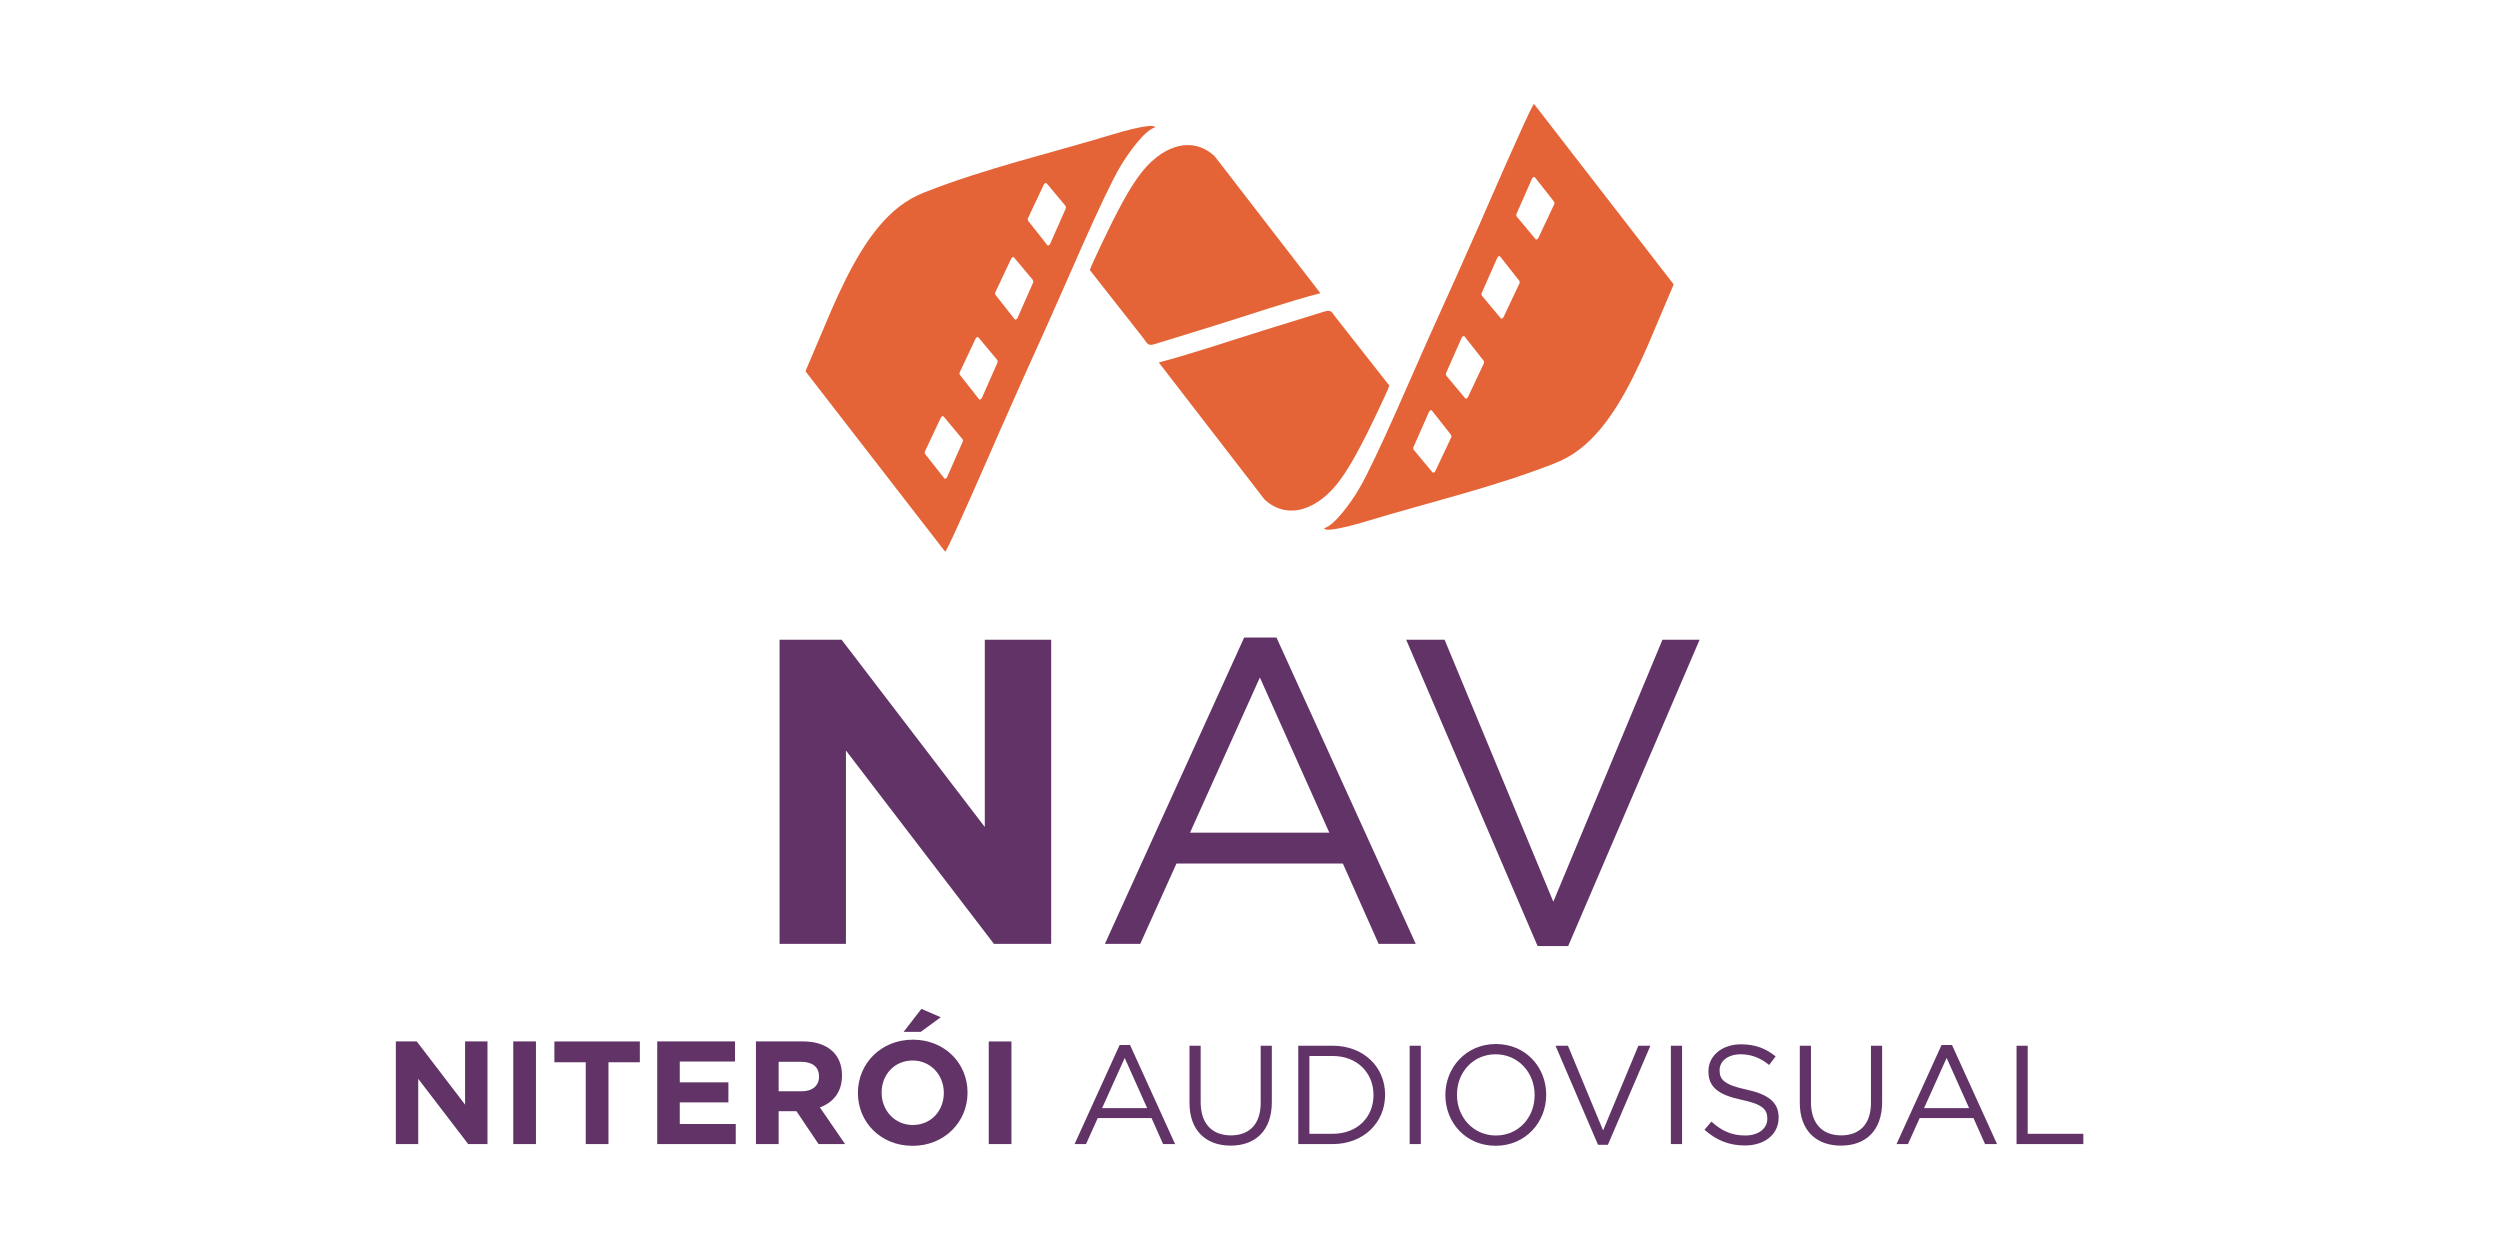 <svg width="120" height="60" viewBox="0 0 120 60" fill="none" xmlns="http://www.w3.org/2000/svg">
<g clip-path="url(#clip0_3910_2433)">
<path fill-rule="evenodd" clip-rule="evenodd" d="M38.669 17.804L39.918 14.861C40.789 12.874 41.781 10.988 43.159 9.921C43.559 9.611 43.953 9.398 44.396 9.224C47.365 8.061 50.406 7.362 53.399 6.455C54.042 6.26 54.667 6.094 55.163 6.047C55.298 6.034 55.403 6.05 55.448 6.117C54.931 6.241 54.105 7.431 53.779 7.984C52.919 9.442 51.075 13.826 50.251 15.639C49.434 17.436 48.701 19.072 47.949 20.782C47.651 21.46 45.698 25.965 45.394 26.452C45.371 26.487 45.358 26.469 45.344 26.451L38.672 17.834C38.663 17.824 38.663 17.814 38.669 17.804H38.669ZM45.294 19.993L46.171 21.044C46.206 21.085 46.238 21.139 46.212 21.199L45.461 22.9C45.435 22.959 45.359 23.004 45.326 22.961L44.435 21.829C44.401 21.786 44.367 21.733 44.395 21.674L45.159 20.053C45.186 19.994 45.259 19.951 45.294 19.992L45.294 19.993ZM50.239 8.799L51.117 9.85C51.151 9.892 51.183 9.946 51.157 10.005L50.406 11.707C50.38 11.766 50.305 11.81 50.271 11.767L49.38 10.635C49.346 10.593 49.312 10.539 49.34 10.48L50.104 8.86C50.132 8.801 50.204 8.757 50.239 8.799H50.239ZM48.672 12.356L49.55 13.406C49.584 13.448 49.616 13.503 49.59 13.562L48.839 15.263C48.813 15.322 48.738 15.367 48.704 15.324L47.813 14.192C47.779 14.149 47.745 14.096 47.773 14.037L48.537 12.416C48.565 12.357 48.637 12.314 48.672 12.356L48.672 12.356ZM46.963 16.195L47.841 17.245C47.876 17.287 47.907 17.341 47.881 17.401L47.13 19.102C47.104 19.161 47.029 19.206 46.995 19.163L46.104 18.031C46.07 17.988 46.036 17.934 46.064 17.876L46.828 16.255C46.856 16.196 46.928 16.152 46.963 16.194L46.963 16.195Z" fill="#E56437"/>
<path fill-rule="evenodd" clip-rule="evenodd" d="M52.313 12.965C52.359 12.759 53.294 10.835 53.4 10.628C53.749 9.952 54.123 9.201 54.655 8.46C55.681 7.032 57.168 6.459 58.297 7.49L63.379 14.073C61.862 14.464 59.877 15.142 58.295 15.631L55.407 16.523C55.068 16.632 55.044 16.43 54.863 16.21L52.313 12.965Z" fill="#E56437"/>
<path fill-rule="evenodd" clip-rule="evenodd" d="M80.331 13.668L79.082 16.611C78.211 18.598 77.219 20.485 75.841 21.551C75.441 21.861 75.047 22.074 74.604 22.248C71.635 23.41 68.595 24.109 65.601 25.017C64.958 25.212 64.333 25.378 63.837 25.425C63.703 25.438 63.597 25.422 63.552 25.355C64.069 25.231 64.895 24.041 65.221 23.488C66.082 22.03 67.925 17.646 68.75 15.833C69.566 14.035 70.299 12.4 71.052 10.69C71.35 10.012 73.302 5.508 73.606 5.02C73.629 4.985 73.642 5.003 73.656 5.02L80.328 13.638C80.337 13.648 80.337 13.658 80.331 13.668V13.668ZM73.706 11.479L72.829 10.428C72.794 10.386 72.763 10.332 72.789 10.273L73.539 8.572C73.566 8.513 73.641 8.468 73.675 8.511L74.566 9.643C74.599 9.686 74.633 9.739 74.606 9.798L73.842 11.419C73.814 11.478 73.741 11.521 73.706 11.48L73.706 11.479ZM68.761 22.673L67.884 21.622C67.849 21.58 67.817 21.526 67.844 21.467L68.594 19.765C68.62 19.706 68.696 19.662 68.729 19.705L69.62 20.837C69.654 20.88 69.688 20.933 69.66 20.992L68.896 22.612C68.869 22.671 68.796 22.715 68.761 22.673H68.761ZM70.328 19.116L69.451 18.066C69.416 18.024 69.385 17.97 69.411 17.91L70.161 16.209C70.187 16.15 70.263 16.105 70.297 16.148L71.188 17.28C71.221 17.323 71.255 17.377 71.228 17.435L70.463 19.056C70.436 19.114 70.363 19.158 70.328 19.116H70.328ZM72.037 15.278L71.16 14.227C71.125 14.185 71.093 14.131 71.12 14.072L71.87 12.37C71.896 12.311 71.972 12.267 72.005 12.309L72.896 13.441C72.93 13.484 72.964 13.538 72.936 13.597L72.172 15.217C72.145 15.276 72.072 15.32 72.037 15.278L72.037 15.278Z" fill="#E56437"/>
<path fill-rule="evenodd" clip-rule="evenodd" d="M66.687 18.507C66.641 18.712 65.707 20.637 65.6 20.843C65.251 21.52 64.877 22.271 64.345 23.012C63.319 24.44 61.832 25.013 60.703 23.982L55.621 17.398C57.138 17.007 59.123 16.329 60.706 15.841L63.593 14.948C63.932 14.84 63.956 15.042 64.137 15.262L66.687 18.507Z" fill="#E56437"/>
<path d="M96.794 54.916H100V54.423H97.33V50.194H96.794V54.916V54.916ZM92.355 53.189L93.439 50.781L94.517 53.189H92.355ZM91.033 54.916H91.582L92.145 53.668H94.727L95.283 54.916H95.859L93.697 50.16H93.195L91.033 54.916ZM88.363 54.99C89.549 54.99 90.342 54.275 90.342 52.899V50.194H89.806V52.94C89.806 53.971 89.251 54.498 88.376 54.498C87.468 54.498 86.926 53.924 86.926 52.906V50.194H86.39V52.94C86.39 54.275 87.19 54.99 88.363 54.99L88.363 54.99ZM83.754 54.983C84.696 54.983 85.374 54.457 85.374 53.648V53.634C85.374 52.913 84.885 52.528 83.828 52.299C82.784 52.076 82.54 51.827 82.54 51.381V51.368C82.54 50.943 82.933 50.606 83.55 50.606C84.038 50.606 84.479 50.761 84.919 51.118L85.231 50.707C84.75 50.322 84.255 50.127 83.564 50.127C82.662 50.127 82.005 50.673 82.005 51.415V51.429C82.005 52.204 82.506 52.555 83.597 52.791C84.594 53 84.831 53.25 84.831 53.688V53.702C84.831 54.167 84.411 54.504 83.774 54.504C83.116 54.504 82.642 54.282 82.147 53.837L81.815 54.228C82.384 54.734 83.001 54.983 83.753 54.983L83.754 54.983ZM80.202 54.916H80.738V50.194H80.202V54.916ZM76.705 54.95H77.179L79.219 50.194H78.643L76.949 54.262L75.261 50.194H74.665L76.705 54.95H76.705ZM71.805 54.504C70.72 54.504 69.934 53.628 69.934 52.555V52.542C69.934 51.469 70.707 50.606 71.791 50.606C72.875 50.606 73.662 51.483 73.662 52.555V52.569C73.662 53.641 72.889 54.504 71.805 54.504ZM71.791 54.997C73.235 54.997 74.218 53.857 74.218 52.555V52.542C74.218 51.24 73.248 50.113 71.805 50.113C70.361 50.113 69.378 51.253 69.378 52.555V52.569C69.378 53.87 70.347 54.997 71.791 54.997ZM67.663 54.916H68.199V50.194H67.663V54.916ZM62.851 54.423V50.687H63.963C65.162 50.687 65.928 51.51 65.928 52.555V52.569C65.928 53.614 65.162 54.423 63.963 54.423H62.851ZM62.316 54.916H63.963C65.454 54.916 66.484 53.884 66.484 52.555V52.541C66.484 51.213 65.454 50.194 63.963 50.194H62.316V54.916ZM59.069 54.99C60.255 54.99 61.048 54.275 61.048 52.899V50.194H60.513V52.94C60.513 53.972 59.957 54.498 59.082 54.498C58.174 54.498 57.632 53.925 57.632 52.906V50.194H57.096V52.94C57.096 54.275 57.896 54.99 59.069 54.99L59.069 54.99ZM52.901 53.189L53.986 50.781L55.063 53.189H52.901H52.901ZM51.58 54.916H52.129L52.691 53.668H55.274L55.829 54.916H56.405L54.243 50.161H53.742L51.58 54.916Z" fill="#613367"/>
<path d="M47.46 54.916H48.549V49.989H47.46V54.916ZM43.372 49.531H44.193L45.155 48.827L44.228 48.426L43.372 49.531ZM43.818 54C42.941 54 42.318 53.297 42.318 52.452V52.438C42.318 51.593 42.927 50.904 43.804 50.904C44.681 50.904 45.303 51.608 45.303 52.452V52.466C45.303 53.311 44.695 54 43.818 54ZM43.804 55C45.331 55 46.442 53.853 46.442 52.452V52.438C46.442 51.037 45.345 49.904 43.818 49.904C42.29 49.904 41.18 51.051 41.18 52.452V52.466C41.18 53.867 42.276 55 43.804 55ZM37.375 52.382V50.967H38.457C38.987 50.967 39.313 51.206 39.313 51.671V51.685C39.313 52.1 39.008 52.382 38.478 52.382H37.375H37.375ZM36.285 54.915H37.375V53.339H38.23L39.291 54.915H40.564L39.355 53.156C39.984 52.924 40.416 52.424 40.416 51.629V51.614C40.416 51.15 40.267 50.763 39.991 50.488C39.666 50.165 39.178 49.988 38.549 49.988H36.285V54.915H36.285ZM31.547 54.915H35.316V53.951H32.629V52.916H34.963V51.952H32.629V50.953H35.281V49.988H31.547V54.915ZM28.117 54.915H29.206V50.988H30.712V49.989H26.61V50.988H28.116V54.915H28.117ZM24.637 54.915H25.726V49.988H24.637V54.915ZM19 54.915H20.075V51.783L22.473 54.915H23.399V49.988H22.324V53.022L20.004 49.988H19V54.915Z" fill="#613367"/>
<path d="M73.805 45.411H75.272L81.581 30.706H79.799L74.559 43.283L69.34 30.706H67.496L73.805 45.411ZM57.121 39.967L60.474 32.52L63.807 39.967H57.121H57.121ZM53.034 45.307H54.731L56.471 41.448H64.457L66.175 45.307H67.957L61.271 30.602H59.72L53.034 45.307Z" fill="#613367"/>
<path d="M50.456 45.307V30.706H47.27V39.696L40.396 30.706H37.419V45.307H40.605V36.025L47.71 45.307H50.456Z" fill="#613367"/>
</g>
<defs>
<clipPath id="clip0_3910_2433">
<rect width="81" height="50" fill="white" transform="translate(19 5)"/>
</clipPath>
</defs>
</svg>
